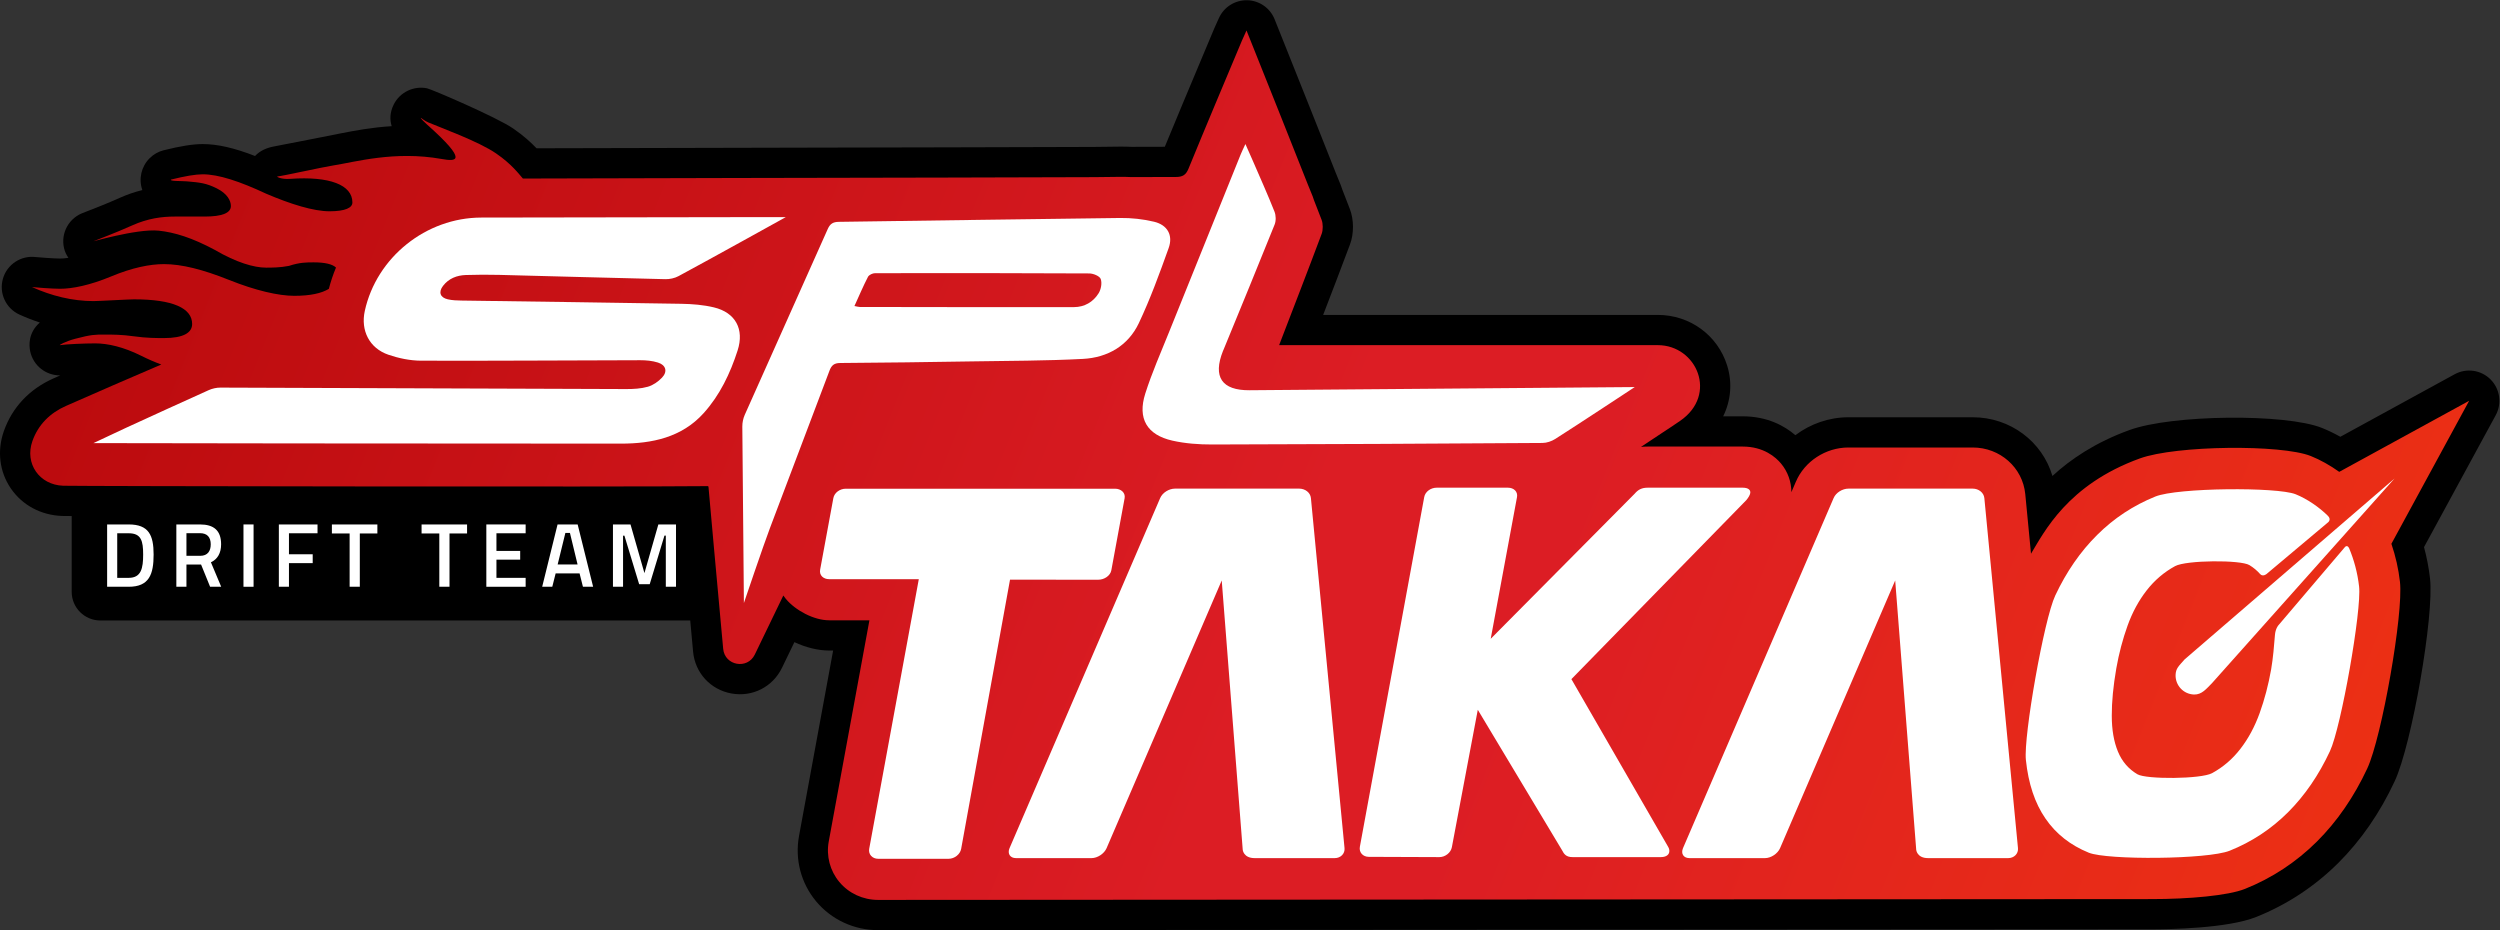 <?xml version="1.0" encoding="UTF-8" standalone="no"?>
<svg
   xmlns:dc="http://purl.org/dc/elements/1.1/"
   xmlns:cc="http://creativecommons.org/ns#"
   xmlns:rdf="http://www.w3.org/1999/02/22-rdf-syntax-ns#"
   xmlns:svg="http://www.w3.org/2000/svg"
   xmlns="http://www.w3.org/2000/svg"
   viewBox="0 0 1377.573 512.544"
   height="512.544"
   width="1377.573"
   xml:space="preserve"
   id="svg2"
   version="1.1"><rect x="0" y="0" width="1377.573" height="512.544" fill="#333333" stroke="none"/><defs
     id="defs6"><clipPath
       id="clipPath18"
       clipPathUnits="userSpaceOnUse"><path
         id="path16"
         d="M 0,384.408 H 1033.185 V 0 H 0 Z" /></clipPath><linearGradient
       id="linearGradient78"
       spreadMethod="pad"
       gradientTransform="matrix(1575.039,-602.875,-602.875,-1575.039,-213.662,461.507)"
       gradientUnits="userSpaceOnUse"
       y2="0"
       x2="1"
       y1="0"
       x1="0"><stop
         id="stop70"
         offset="0"
         style="stop-opacity:1;stop-color:#a80000" /><stop
         id="stop72"
         offset="0.483"
         style="stop-opacity:1;stop-color:#dc1d24" /><stop
         id="stop74"
         offset="0.538"
         style="stop-opacity:1;stop-color:#dc1d24" /><stop
         id="stop76"
         offset="1"
         style="stop-opacity:1;stop-color:#ff4600" /></linearGradient><clipPath
       id="clipPath88"
       clipPathUnits="userSpaceOnUse"><path
         id="path86"
         d="M 0,384.408 H 1033.185 V 0 H 0 Z" /></clipPath></defs><g
     transform="matrix(1.333,0,0,-1.333,0,512.544)"
     id="g10"><g
       id="g12"><g
         clip-path="url(#clipPath18)"
         id="g14"><g
           transform="translate(1029.512,227.679)"
           id="g20"><path
             id="path22"
             style="fill:#000000;fill-opacity:1;fill-rule:nonzero;stroke:none"
             d="M 0,0 C -3.925,3.916 -9.963,4.777 -14.826,2.115 L -62.07,-23.729 c -2.532,1.419 -5.094,2.656 -7.617,3.667 -15.122,6.01 -61.915,5.509 -79.476,-0.851 -14.067,-5.093 -24.335,-12.012 -31.927,-19.018 -4.185,14.197 -17.392,24.271 -32.95,24.271 h -51.388 c -8.014,0 -15.719,-2.734 -21.919,-7.409 -4.445,3.814 -11.544,7.797 -21.808,7.797 h -8.043 c 3.181,6.455 3.876,13.826 1.657,20.971 -3.891,12.531 -15.414,20.95 -28.675,20.95 h -6.372 c -16.895,-0.003 -64.07,-0.003 -131.965,-0.002 3.692,9.59 7.462,19.416 11.101,29.155 1.664,4.453 1.637,10.195 -0.067,14.628 -1.002,2.608 -2.017,5.211 -3.033,7.814 -0.173,0.545 -0.401,1.239 -0.704,2.002 -0.647,1.63 -1.311,3.249 -1.981,4.858 -2.931,7.453 -5.893,14.892 -8.854,22.333 l -2.324,5.838 c -3.188,8.017 -6.391,16.027 -9.699,24.304 l -4.512,11.288 c -1.858,4.654 -6.317,7.748 -11.327,7.861 -5.045,0.078 -9.604,-2.779 -11.67,-7.344 -0.287,-0.637 -0.537,-1.179 -0.759,-1.662 -0.501,-1.089 -0.884,-1.93 -1.237,-2.775 l -4.985,-11.876 c -5.076,-12.082 -10.306,-24.534 -15.403,-36.913 -2.494,-0.004 -4.988,-0.011 -7.482,-0.017 l -6.211,-0.016 c -1.689,0.079 -3.398,0.112 -5.106,0.092 -3.491,-0.04 -6.99,-0.082 -10.493,-0.125 l -21.273,-0.063 c -13.202,-0.04 -26.405,-0.08 -39.607,-0.109 -17.558,-0.039 -35.117,-0.074 -52.675,-0.109 -38.306,-0.077 -77.855,-0.156 -116.873,-0.278 -2.185,2.299 -5.267,5.158 -9.607,8.149 -6.854,4.722 -33.793,16.262 -35.662,16.642 -5.542,1.12 -11.221,-1.622 -13.748,-6.678 -1.678,-3.358 -1.656,-6.39 -0.85,-8.977 -8.307,-0.499 -15.442,-1.882 -21.019,-2.963 -2.006,-0.389 -23.194,-4.608 -27.568,-5.402 -3.096,-0.563 -5.896,-1.798 -7.906,-3.962 -8.688,3.379 -15.58,4.929 -21.631,4.929 -4.027,0 -9.154,-0.812 -16.134,-2.556 -2.198,-0.549 -4.206,-1.686 -5.808,-3.288 -3.475,-3.475 -4.63,-8.593 -3.012,-13.17 -3.17,-0.772 -6.254,-1.834 -9.286,-3.194 -5.177,-2.326 -10.562,-4.412 -13.456,-5.532 -1.118,-0.432 -1.918,-0.746 -2.314,-0.914 -6.037,-2.556 -9.09,-9.351 -6.973,-15.555 0.05,-0.147 0.479,-1.36 1.453,-2.82 -1.602,-0.241 -2.748,-0.293 -3.439,-0.293 -2.478,0 -8.784,0.48 -10.035,0.613 -6.081,0.764 -11.848,-2.995 -13.571,-8.903 -1.741,-5.97 1.171,-12.311 6.834,-14.881 2.764,-1.255 5.573,-2.345 8.406,-3.267 -4.865,-4.296 -4.485,-9.551 -3.969,-11.959 1.254,-5.865 6.441,-9.906 12.279,-9.906 0.048,0 0.096,0 0.143,0.001 -0.91,-0.401 -1.82,-0.803 -2.728,-1.205 -9.99,-4.422 -17.107,-11.96 -20.581,-21.798 -2.883,-8.166 -1.844,-16.801 2.849,-23.691 4.731,-6.943 12.462,-11.102 21.211,-11.412 0.364,-0.013 1.733,-0.026 3.97,-0.041 v -31.32 c 0,-6.545 5.305,-11.85 11.85,-11.85 h 243.839 c 0.372,-4.067 0.763,-8.343 1.176,-12.857 0.804,-8.781 7.173,-15.739 15.848,-17.313 8.677,-1.574 17.082,2.701 20.922,10.641 1.616,3.345 3.338,6.907 5.11,10.576 4.701,-2.196 9.738,-3.47 14.387,-3.47 h 1.625 l -14.112,-76.719 c -1.746,-9.656 0.839,-19.488 7.094,-26.974 6.315,-7.558 15.662,-11.893 25.653,-11.893 l 526.382,0.339 c 7.152,0 31.411,0.368 43.248,5.11 12.763,5.109 24.19,12.632 33.969,22.371 9.36,9.338 17.188,20.682 23.265,33.716 7.099,15.211 16.383,68.53 14.611,83.881 -0.496,4.351 -1.326,8.678 -2.475,12.924 L 2.154,-14.821 C 4.803,-9.95 3.926,-3.916 0,0" /></g><g
           transform="translate(53.197,145.635)"
           id="g24"><path
             id="path26"
             style="fill:#ffffff;fill-opacity:1;fill-rule:nonzero;stroke:none"
             d="M 0,0 H -4.74 V 18.429 H 0 c 5.189,0 5.979,-3.159 5.979,-8.801 C 5.979,3.987 5.189,0 0,0 M 0,22.077 H -8.914 V -3.686 H 0 c 8.499,0 10.304,5.153 10.304,13.314 0,8.011 -1.992,12.449 -10.304,12.449" /></g><g
           transform="translate(82.751,154.737)"
           id="g28"><path
             id="path30"
             style="fill:#ffffff;fill-opacity:1;fill-rule:nonzero;stroke:none"
             d="m 0,0 h -5.68 v 9.365 h 5.604 C 2.933,9.365 4.363,7.673 4.363,4.739 4.363,2.068 3.159,0 0,0 m 8.65,4.776 c 0,5.717 -3.046,8.2 -8.726,8.2 H -9.855 V -12.787 H -5.68 V -3.61 H 0.375 L 4.1,-12.787 H 8.687 L 4.437,-2.67 C 7.183,-1.392 8.65,1.128 8.65,4.776" /></g><path
           id="path32"
           style="fill:#ffffff;fill-opacity:1;fill-rule:nonzero;stroke:none"
           d="m 100.646,141.949 h 4.174 v 25.763 h -4.174 z" /><g
           transform="translate(115.272,141.949)"
           id="g34"><path
             id="path36"
             style="fill:#ffffff;fill-opacity:1;fill-rule:nonzero;stroke:none"
             d="m 0,0 h 4.176 v 9.779 h 9.815 v 3.648 H 4.176 v 8.688 h 11.809 v 3.648 H 0 Z" /></g><g
           transform="translate(137.194,163.989)"
           id="g38"><path
             id="path40"
             style="fill:#ffffff;fill-opacity:1;fill-rule:nonzero;stroke:none"
             d="m 0,0 h 7.333 v -22.039 h 4.212 V 0 h 7.259 V 3.724 H 0 Z" /></g><g
           transform="translate(174.268,163.989)"
           id="g42"><path
             id="path44"
             style="fill:#ffffff;fill-opacity:1;fill-rule:nonzero;stroke:none"
             d="m 0,0 h 7.333 v -22.039 h 4.212 V 0 h 7.26 V 3.724 H 0 Z" /></g><g
           transform="translate(201.04,141.949)"
           id="g46"><path
             id="path48"
             style="fill:#ffffff;fill-opacity:1;fill-rule:nonzero;stroke:none"
             d="M 0,0 H 16.247 V 3.686 H 4.176 v 7.522 h 9.815 v 3.61 H 4.176 v 7.297 h 12.071 v 3.648 L 0,25.763 Z" /></g><g
           transform="translate(230.519,151.164)"
           id="g50"><path
             id="path52"
             style="fill:#ffffff;fill-opacity:1;fill-rule:nonzero;stroke:none"
             d="M 0,0 3.195,13.05 H 5.077 L 8.236,0 Z M -0.038,16.548 -6.395,-9.215 h 4.175 l 1.391,5.528 h 9.892 l 1.391,-5.528 h 4.213 L 8.272,16.548 Z" /></g><g
           transform="translate(266.393,147.591)"
           id="g54"><path
             id="path56"
             style="fill:#ffffff;fill-opacity:1;fill-rule:nonzero;stroke:none"
             d="m 0,0 -5.754,20.122 h -7.26 V -5.641 h 4.176 v 21.136 h 0.564 L -2.182,-4.588 H 2.181 L 8.274,15.495 H 8.838 V -5.641 H 13.05 V 20.122 H 5.753 Z" /></g></g></g><g
       id="g58"><g
         id="g60"><g
           id="g66"><g
             id="g68"><path
               id="path80"
               style="fill:url(#linearGradient78);stroke:none"
               d="m 513.42,367.794 c -7.402,-17.662 -14.865,-35.299 -22.124,-53.019 v 0 c -1.094,-2.669 -2.501,-3.432 -5.256,-3.433 v 0 c -6.173,-0.002 -12.345,-0.027 -18.517,-0.039 v 0 c -1.554,0.078 -3.112,0.11 -4.674,0.093 v 0 c -3.505,-0.039 -7.021,-0.082 -10.54,-0.125 v 0 c -20.315,-0.056 -40.632,-0.127 -60.948,-0.173 v 0 c -58.403,-0.129 -116.806,-0.215 -175.209,-0.404 v 0 c -1.696,1.887 -4.493,5.843 -11.067,10.374 v 0 c -7.235,4.986 -22.735,10.563 -28.093,12.847 v 0 c -1.244,0.531 -2.965,1.838 -2.965,1.838 v 0 c -0.544,0.111 1.801,-2.11 2.464,-2.701 v 0 c 17.462,-15.531 12.04,-15.334 6.076,-14.269 v 0 c -19.508,3.484 -35.898,-1.306 -44.898,-2.692 v 0 c -4.319,-0.666 -20.971,-4.379 -23.038,-4.542 v 0 c -0.485,-0.038 1.468,-1.251 5.331,-0.98 v 0 c 16.284,1.146 25.713,-2.486 25.713,-9.767 v 0 c 0,-2.184 -2.912,-3.64 -9.464,-3.64 v 0 c -6.552,0 -16.016,2.911 -26.208,7.28 v 0 c -10.919,5.097 -19.656,8.008 -26.209,8.008 v 0 c -2.911,0 -7.28,-0.728 -13.103,-2.183 v 0 c -0.729,-0.728 4.375,-0.538 6.552,-0.728 v 0 c 5.38,-0.467 8.009,-0.728 12.375,-2.912 v 0 c 4.369,-2.185 5.824,-5.097 5.824,-7.281 v 0 c 0,-2.912 -3.639,-4.367 -10.919,-4.367 v 0 h -6.552 -5.823 c -5.097,0 -10.933,-0.704 -17.473,-3.641 v 0 c -7.229,-3.246 -14.69,-5.992 -16.016,-6.553 v 0 c -0.319,-0.134 3.776,1.047 9.095,2.229 v 0 c 5.891,1.308 13.282,2.617 17.841,2.139 v 0 c 6.517,-0.684 13.832,-2.912 23.295,-8.008 v 0 c 8.737,-5.096 16.018,-7.28 21.113,-7.28 v 0 c 2.185,0 5.824,0 9.464,0.728 v 0 c 4.369,1.456 7.281,1.456 10.192,1.456 v 0 c 4.598,0 7.756,-0.72 9.234,-2.154 v 0 c -1.207,-2.865 -2.18,-5.801 -2.954,-8.795 v 0 c -2.985,-1.844 -7.699,-2.884 -14.288,-2.884 v 0 c -6.553,0 -16.015,2.184 -26.937,6.553 v 0 c -10.92,4.368 -19.655,6.552 -26.935,6.552 v 0 c -5.825,0 -13.104,-1.456 -21.84,-5.095 v 0 c -8.737,-3.642 -16.017,-5.098 -21.113,-5.098 v 0 c -3.319,0 -10.852,0.603 -11.607,0.71 v 0 c 7.998,-3.629 16.719,-5.805 25.44,-5.805 v 0 c 2.183,0 14.56,0.728 16.743,0.728 v 0 c 16.017,0 24.025,-3.64 24.025,-10.193 v 0 c 0,-3.64 -3.64,-5.825 -11.648,-5.825 v 0 c -2.912,0 -7.28,0 -12.377,0.729 v 0 C 50.306,246.2 46.666,246.2 43.025,246.2 v 0 c -3.638,0 -5.337,0.01 -11.968,-1.745 v 0 c -4.161,-1.1 -6.95,-2.742 -6.231,-2.624 v 0 c 2.428,0.401 10.192,0.728 14.561,0.728 v 0 c 5.095,0 11.648,-1.456 18.928,-5.095 v 0 c 2.943,-1.471 5.757,-2.691 8.365,-3.639 v 0 C 53.51,228.172 40.351,222.49 27.243,216.69 v 0 C 20.758,213.82 15.818,209.036 13.39,202.161 v 0 c -3.272,-9.268 2.89,-18.101 12.717,-18.449 v 0 c 5.721,-0.203 235.41,-0.527 266.627,-0.16 v 0 c 0.046,-0.121 0.094,-0.246 0.141,-0.37 v 0 c 0.407,-4.964 3.745,-41.49 6.072,-66.891 v 0 c 0.637,-6.957 10.026,-8.662 13.066,-2.372 v 0 c 3.608,7.467 7.744,16.026 11.795,24.418 v 0 c 0.339,-0.489 0.686,-0.974 1.07,-1.434 v 0 c 3.923,-4.698 11.538,-8.817 17.887,-8.817 v 0 h 16.634 l -16.82,-91.443 c -1.086,-6.001 0.513,-12.1 4.386,-16.736 v 0 C 350.897,15.2 356.748,12.5 363.017,12.5 v 0 l 526.389,0.339 c 15.477,0 31.682,1.442 38.604,4.215 v 0 c 11.194,4.48 21.212,11.077 29.786,19.615 v 0 c 8.321,8.3 15.307,18.447 20.766,30.153 v 0 c 6.049,12.962 15.017,64.19 13.519,77.179 v 0 c -0.61,5.353 -1.8,10.617 -3.538,15.711 v 0 l 32.142,59.116 -53.703,-29.379 c -3.755,2.685 -7.794,4.956 -11.773,6.552 v 0 c -12.195,4.846 -55.659,4.423 -70.604,-0.988 v 0 c -30.031,-10.873 -39.666,-30.602 -45.038,-39.4 v 0 l -2.372,24.68 c -1.091,10.96 -10.43,19.225 -21.723,19.225 v 0 h -19.284 -7.629 -24.474 c -9.402,0 -18.149,-5.738 -21.731,-14.191 v 0 l -1.839,-4.274 c -0.013,4.297 -1.477,8.471 -4.264,11.818 v 0 c -2.188,2.627 -7.162,7.035 -15.895,7.035 v 0 H 681.08 c -0.931,0 -1.845,-0.052 -2.744,-0.147 v 0 c 5.354,3.645 10.839,7.093 16.175,10.761 v 0 c 15.773,10.84 6.857,31.308 -9.215,31.308 v 0 c -5.971,0 -64.89,-0.009 -156.524,0 v 0 c 0.029,0.087 0.054,0.177 0.086,0.26 v 0 c 5.848,15.251 11.776,30.471 17.493,45.769 v 0 c 0.593,1.588 0.582,4.185 -0.027,5.767 v 0 c -1.043,2.714 -2.099,5.423 -3.155,8.131 v 0 c -0.166,0.522 -0.327,1.045 -0.528,1.551 v 0 c -0.638,1.608 -1.293,3.202 -1.953,4.787 v 0 c -3.708,9.425 -7.463,18.831 -11.205,28.242 v 0 c -4.613,11.595 -9.254,23.178 -14.205,35.575 v 0 c -0.856,-1.891 -1.385,-2.992 -1.858,-4.116" /></g></g></g></g><g
       id="g82"><g
         clip-path="url(#clipPath88)"
         id="g84"><g
           transform="translate(971.102,157.808)"
           id="g90"><path
             id="path92"
             style="fill:#ffffff;fill-opacity:1;fill-rule:nonzero;stroke:none"
             d="m 0,0 c -0.793,1.74 -1.78,0.534 -1.78,0.534 l -27.56,-32.403 c 0,0 -1.141,-1.332 -1.353,-3.886 -0.343,-4.365 -0.77,-9.569 -1.579,-14.279 -1.13,-6.376 -2.706,-12.363 -4.725,-17.991 -2.033,-5.642 -4.687,-10.598 -7.97,-14.82 -3.269,-4.246 -7.188,-7.598 -11.732,-10.073 -4.562,-2.458 -27.141,-2.61 -30.834,-0.456 -3.674,2.164 -6.373,5.277 -8.07,9.395 -1.699,4.103 -2.542,9.028 -2.542,14.813 -0.022,5.779 0.617,12.292 1.869,19.547 1.088,6.211 2.658,12.116 4.657,17.688 2.008,5.577 4.669,10.442 7.929,14.619 3.257,4.174 7.164,7.503 11.721,9.99 4.577,2.493 27.054,2.645 30.717,0.418 1.701,-1.03 3.189,-2.283 4.458,-3.727 1.133,-1.229 2.649,0.064 2.649,0.064 l 25.461,21.391 c 0,0 1.382,1.125 -0.1,2.617 -3.591,3.572 -8.615,7.04 -13.389,8.955 -7.653,3.041 -48.83,2.729 -57.949,-0.95 -9.091,-3.679 -17.128,-8.963 -24.048,-15.858 -6.96,-6.889 -12.731,-15.254 -17.348,-25.078 -4.637,-9.825 -13.157,-58.159 -12.136,-67.944 1.023,-9.802 3.708,-17.863 8.059,-24.184 4.333,-6.361 10.33,-11.079 17.95,-14.176 7.646,-3.088 49.145,-2.817 58.236,0.822 9.112,3.647 17.139,8.939 24.096,15.868 6.936,6.919 12.735,15.372 17.367,25.308 4.646,9.953 13.15,58.391 12.033,68.064 C 3.424,-9.912 1.928,-4.629 0,0" /></g><g
           transform="translate(721.897,177.774)"
           id="g94"><path
             id="path96"
             style="fill:#ffffff;fill-opacity:1;fill-rule:nonzero;stroke:none"
             d="m 0,0 -72.32,-74.006 39.954,-69.255 c 0.527,-0.806 0.607,-1.644 0.496,-2.25 -0.224,-1.238 -1.461,-2.068 -3.472,-2.068 h -36.507 c -2.642,0 -3.528,1.246 -4.359,2.881 l -34.806,58.017 -10.712,-56.771 c -0.399,-2.275 -2.729,-4.127 -5.164,-4.127 l -29.18,0.112 c -2.427,0 -4.102,1.844 -3.703,4.11 l 26.61,144.598 c 0.407,2.25 2.698,3.892 5.14,3.892 h 29.475 c 2.442,0 4.15,-1.642 3.743,-3.892 l -10.87,-58.573 59.526,59.994 c 1.405,1.644 2.897,2.471 5.332,2.471 H -1.541 C 0.91,5.133 1.835,4.103 1.612,2.882 1.477,2.059 0.846,1.027 0,0" /></g><g
           transform="translate(454.038,144.862)"
           id="g98"><path
             id="path100"
             style="fill:#ffffff;fill-opacity:1;fill-rule:nonzero;stroke:none"
             d="m 0,0 -36.519,0.016 -20.197,-111.26 c -0.403,-2.258 -2.737,-4.119 -5.189,-4.119 h -29.116 c -2.442,0 -4.118,1.861 -3.71,4.119 L -74.228,0.224 h -37.045 c -2.455,0 -4.155,1.644 -3.743,3.91 l 5.459,29.58 c 0.418,2.267 2.701,3.91 5.144,3.91 H 6.889 c 2.434,0 4.365,-1.643 3.967,-3.91 L 5.364,3.912 C 4.957,1.644 2.442,0 0,0" /></g><g
           transform="translate(783.426,144.551)"
           id="g102"><path
             id="path104"
             style="fill:#ffffff;fill-opacity:1;fill-rule:nonzero;stroke:none"
             d="m 0,0 -47.59,-110.661 c -0.978,-2.267 -3.767,-4.111 -6.205,-4.111 h -31.26 c -2.438,0 -3.619,1.844 -2.662,4.111 l 62.261,144.718 c 0.96,2.266 3.667,3.91 6.114,3.91 h 20.14 11.111 20.137 c 2.442,0 4.582,-1.644 4.808,-3.91 l 13.901,-144.71 c 0.219,-2.268 -1.597,-4.119 -4.027,-4.119 H 13.593 c -4.606,0 -4.901,3.409 -4.901,3.409 z" /></g><g
           transform="translate(505.033,144.551)"
           id="g106"><path
             id="path108"
             style="fill:#ffffff;fill-opacity:1;fill-rule:nonzero;stroke:none"
             d="m 0,0 -47.598,-110.661 c -0.97,-2.267 -3.759,-4.111 -6.197,-4.111 h -31.256 c -2.434,0 -3.624,1.844 -2.666,4.111 l 62.264,144.718 c 0.966,2.266 3.68,3.91 6.11,3.91 H 0.805 11.901 32.044 c 2.444,0 4.61,-1.644 4.822,-3.91 l 13.896,-144.71 c 0.219,-2.268 -1.596,-4.119 -4.027,-4.119 H 13.609 c -4.614,0 -4.925,3.409 -4.925,3.409 z" /></g><g
           transform="translate(989.843,186.709)"
           id="g110"><path
             id="path112"
             style="fill:#ffffff;fill-opacity:1;fill-rule:nonzero;stroke:none"
             d="m 0,0 -86.775,-74.784 c -2.495,-2.857 -3.631,-3.696 -3.735,-6.417 -0.133,-4.334 3.27,-7.958 7.606,-8.102 3.289,-0.104 5.156,2.434 7.411,4.661 z" /></g><g
           transform="translate(280.473,270.352)"
           id="g114"><path
             id="path116"
             style="fill:#ffffff;fill-opacity:1;fill-rule:nonzero;stroke:none"
             d="m 0,0 c -1.59,-0.854 -3.627,-1.292 -5.441,-1.25 -22.868,0.525 -45.732,1.195 -68.599,1.771 -4.617,0.116 -9.244,0.102 -13.86,-0.054 -3.74,-0.127 -7.09,-1.429 -9.446,-4.503 -1.967,-2.567 -1.194,-4.814 1.967,-5.538 1.844,-0.422 3.795,-0.489 5.701,-0.517 30.313,-0.447 60.627,-0.812 90.938,-1.341 4.474,-0.078 9.046,-0.441 13.378,-1.481 8.966,-2.152 12.61,-9.055 9.809,-17.773 -3.061,-9.527 -7.354,-18.525 -14.062,-25.96 -9.057,-10.039 -21.306,-12.586 -34.152,-12.585 -71.117,0 -215.697,0.161 -218.083,0.21 3.92,1.802 9.581,4.552 13.504,6.346 11.373,5.202 22.732,10.432 34.142,15.551 1.482,0.665 3.227,1.056 4.848,1.051 55.899,-0.175 111.798,-0.428 167.697,-0.604 3.011,-0.01 6.137,0.151 9,0.966 2.142,0.61 4.265,2.099 5.829,3.739 2.403,2.518 1.659,5.213 -1.68,6.259 -2.313,0.725 -4.863,0.962 -7.306,0.957 -30.203,-0.052 -60.407,-0.293 -90.61,-0.192 -4.52,0.015 -9.218,0.995 -13.511,2.468 -7.87,2.701 -11.514,10.03 -9.74,18.114 4.866,22.166 25.342,38.553 48.143,38.581 39.559,0.049 79.118,0.126 118.678,0.191 1.787,0.003 5.44,0.001 7.228,0.001 C 44.372,24.407 12.902,6.932 0,0" /></g><g
           transform="translate(353.204,258)"
           id="g118"><path
             id="path120"
             style="fill:#ffffff;fill-opacity:1;fill-rule:nonzero;stroke:none"
             d="m 0,0 c 1.151,-0.21 1.676,-0.39 2.202,-0.391 29.522,-0.043 59.045,-0.113 88.567,-0.058 4.306,0.008 7.943,2.106 10.178,5.743 0.988,1.607 1.474,4.214 0.862,5.879 -0.446,1.213 -3.062,2.288 -4.716,2.297 C 67.571,13.63 38.048,13.632 8.526,13.577 7.521,13.575 6.02,12.877 5.599,12.064 3.641,8.285 1.981,4.351 0,0 m -46.345,-49.832 c -0.016,1.623 0.347,3.377 1.008,4.86 11.407,25.621 22.912,51.199 34.31,76.825 0.971,2.185 2.225,2.916 4.591,2.947 38.758,0.503 77.515,1.157 116.274,1.598 4.676,0.053 9.474,-0.466 14.017,-1.552 5.517,-1.317 7.943,-5.558 6.041,-10.865 C 126.141,13.5 122.32,2.984 117.568,-7.064 c -4.435,-9.378 -12.936,-14.257 -23.105,-14.792 -15.291,-0.803 -30.626,-0.786 -45.944,-1.032 -18.139,-0.29 -36.278,-0.544 -54.418,-0.664 -2.491,-0.016 -3.582,-0.968 -4.395,-3.13 -8.17,-21.712 -16.402,-43.4 -24.625,-65.092 -2.674,-7.055 -10.775,-30.989 -10.775,-30.989 0,0 -0.547,62.227 -0.651,72.931" /></g><g
           transform="translate(642.919,203.061)"
           id="g122"><path
             id="path124"
             style="fill:#ffffff;fill-opacity:1;fill-rule:nonzero;stroke:none"
             d="m 0,0 c -1.516,-0.961 -3.504,-1.652 -5.279,-1.664 -45.529,-0.301 -91.059,-0.55 -136.59,-0.637 -5.477,-0.011 -11.084,0.392 -16.407,1.594 -10.521,2.377 -14.495,9.117 -11.222,19.435 2.751,8.674 6.467,17.048 9.866,25.511 9.824,24.458 19.703,48.896 29.57,73.337 0.49,1.212 1.079,2.383 1.965,4.326 1.269,-2.867 2.223,-4.977 3.141,-7.102 2.996,-6.929 6.093,-13.817 8.877,-20.83 0.622,-1.566 0.684,-3.798 0.063,-5.346 -6.916,-17.25 -14.017,-34.426 -21.069,-51.622 -0.085,-0.208 -0.19,-0.409 -0.274,-0.618 -4.296,-10.777 -0.482,-16.356 11.01,-16.255 51.501,0.449 159.202,1.313 159.202,1.313 C 32.853,21.442 8.754,5.549 0,0" /></g></g></g></g></svg>